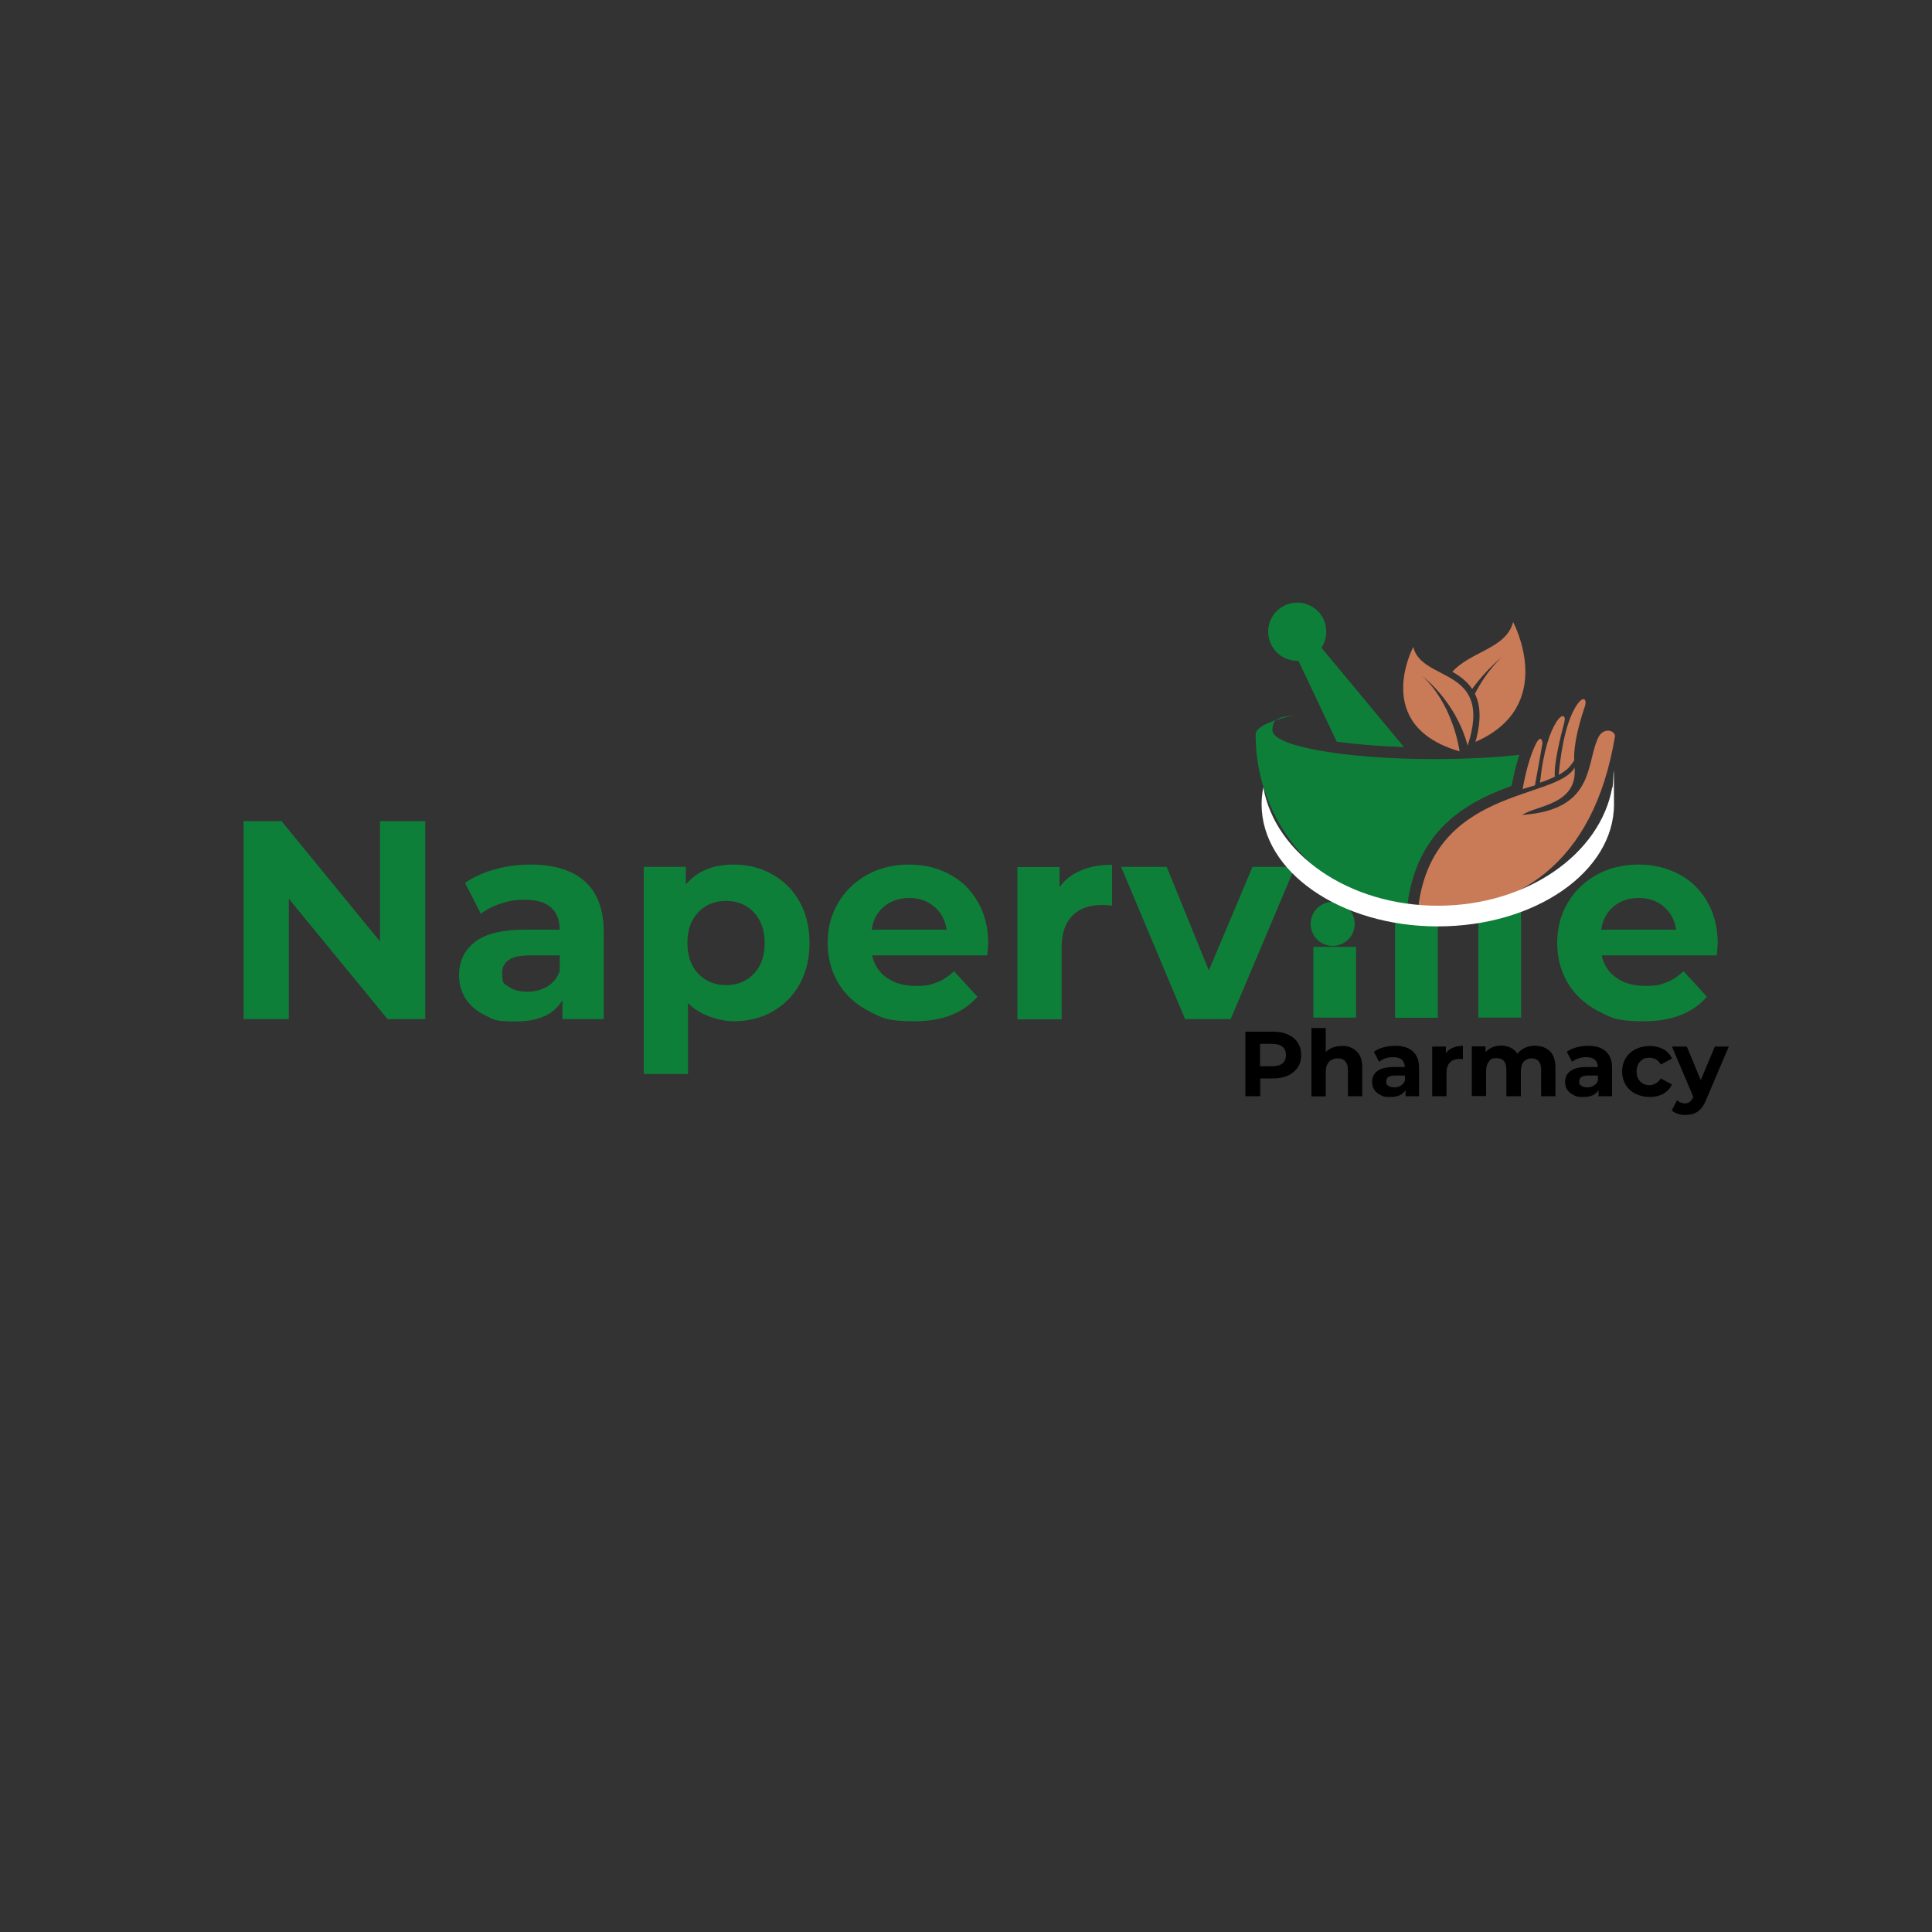 <?xml version="1.0" encoding="UTF-8"?>
<svg id="Layer_1" xmlns="http://www.w3.org/2000/svg" version="1.1" xmlns:xlink="http://www.w3.org/1999/xlink" viewBox="0 0 1000 1000">
  <rect x="0" y="0" width="1000" height="1000" fill="#333333" stroke="none"/>
  <!-- Generator: Adobe Illustrator 29.3.1, SVG Export Plug-In . SVG Version: 2.1.0 Build 151)  -->
  <defs>
    <style>
      .st0 {
        fill: #fff;
      }

      .st1 {
        fill: none;
      }

      .st2 {
        clip-path: url(#clippath-1);
      }

      .st3 {
        clip-path: url(#clippath-3);
      }

      .st4 {
        display: none;
      }

      .st5 {
        fill: #c97a57;
      }

      .st6 {
        clip-path: url(#clippath-2);
      }

      .st7 {
        clip-path: url(#clippath);
      }

      .st8 {
        fill: #0e7f39;
      }
    </style>
    <clipPath id="clippath">
      <rect class="st1" x="622.7" y="315.5" width="171" height="171"/>
    </clipPath>
    <clipPath id="clippath-1">
      <path class="st1" d="M708.2,315.5c-47.2,0-85.5,38.3-85.5,85.5s38.3,85.5,85.5,85.5,85.5-38.3,85.5-85.5-38.3-85.5-85.5-85.5Z"/>
    </clipPath>
    <clipPath id="clippath-2">
      <rect class="st1" x="649.8" y="368.3" width="136.6" height="104"/>
    </clipPath>
    <clipPath id="clippath-3">
      <rect class="st1" x="733.1" y="361.6" width="103.7" height="111.4"/>
    </clipPath>
  </defs>
  <path class="st8" d="M220.1,425v102.5h-19.5l-51.1-62.3v62.3h-23.4v-102.5h19.6l51,62.3v-62.3h23.4Z"/>
  <path class="st8" d="M274.6,447.5c12.2,0,21.6,2.9,28.1,8.7,6.5,5.8,9.8,14.6,9.8,26.3v45h-21.4v-9.8c-4.3,7.3-12.3,11-24,11s-11.3-1-15.8-3.1c-4.4-2.1-7.8-4.9-10.2-8.5-2.3-3.6-3.5-7.7-3.5-12.3,0-7.3,2.8-13.1,8.3-17.3,5.5-4.2,14-6.3,25.6-6.3h18.2c0-5-1.5-8.8-4.5-11.5-3-2.7-7.6-4-13.6-4s-8.3.7-12.4,2c-4.1,1.3-7.5,3.1-10.3,5.3l-8.2-16c4.3-3,9.4-5.4,15.4-7,6-1.7,12.2-2.5,18.5-2.5ZM272.9,513.3c3.9,0,7.4-.9,10.4-2.7,3-1.8,5.2-4.5,6.4-8v-8.1h-15.7c-9.4,0-14.1,3.1-14.1,9.2s1.1,5.3,3.4,7,5.4,2.6,9.5,2.6Z"/>
  <path class="st8" d="M379.8,447.5c7.3,0,14,1.7,20,5.1,6,3.4,10.7,8.1,14.1,14.2,3.4,6.1,5.1,13.2,5.1,21.3s-1.7,15.2-5.1,21.3c-3.4,6.1-8.1,10.8-14.1,14.2-6,3.4-12.7,5-20,5s-18-3.2-23.7-9.5v36.8h-22.9v-107.2h21.8v9.1c5.7-6.8,13.9-10.3,24.8-10.3ZM375.8,509.9c5.9,0,10.7-2,14.4-5.9,3.8-4,5.6-9.3,5.6-15.9s-1.9-11.9-5.6-15.9c-3.8-4-8.6-5.9-14.4-5.9s-10.7,2-14.4,5.9c-3.8,4-5.6,9.3-5.6,15.9s1.9,11.9,5.6,15.9c3.8,3.9,8.6,5.9,14.4,5.9Z"/>
  <path class="st8" d="M511.5,488.4c0,.3-.2,2.3-.5,6.1h-59.6c1.1,4.9,3.6,8.8,7.6,11.6,4,2.8,9,4.2,15,4.2s7.7-.6,10.9-1.8c3.2-1.2,6.1-3.2,8.9-5.8l12.1,13.2c-7.4,8.5-18.3,12.7-32.5,12.7s-16.8-1.7-23.6-5.2c-6.8-3.5-12.1-8.3-15.8-14.4-3.7-6.2-5.6-13.1-5.6-20.9s1.8-14.7,5.5-20.9c3.7-6.2,8.7-11,15.1-14.5,6.4-3.5,13.6-5.2,21.5-5.2s14.7,1.7,20.9,5c6.3,3.3,11.2,8.1,14.7,14.3,3.6,6.2,5.4,13.4,5.4,21.6ZM470.6,464.8c-5.2,0-9.5,1.5-13,4.4-3.5,2.9-5.7,6.9-6.4,12h38.8c-.8-5-2.9-8.9-6.4-11.9-3.5-3-7.8-4.5-12.9-4.5Z"/>
  <path class="st8" d="M548.5,459.1c2.7-3.8,6.4-6.7,11.1-8.6,4.6-2,10-2.9,16-2.9v21.1c-2.5-.2-4.3-.3-5.1-.3-6.6,0-11.7,1.8-15.4,5.5s-5.6,9.2-5.6,16.5v37.2h-22.9v-78.8h21.8v10.4Z"/>
  <path class="st8" d="M670.3,448.7l-33.3,78.8h-23.6l-33.1-78.8h23.6l21.8,53.6,22.6-53.6h22Z"/>
  <path class="st8" d="M889.1,488.4c0,.3-.2,2.3-.5,6.1h-59.6c1.1,4.9,3.6,8.8,7.6,11.6,4,2.8,9,4.2,15,4.2s7.7-.6,10.9-1.8c3.2-1.2,6.1-3.2,8.9-5.8l12.1,13.2c-7.4,8.5-18.3,12.7-32.5,12.7s-16.8-1.7-23.6-5.2c-6.8-3.5-12.1-8.3-15.8-14.4-3.7-6.2-5.6-13.1-5.6-20.9s1.8-14.7,5.5-20.9c3.7-6.2,8.7-11,15.1-14.5,6.4-3.5,13.6-5.2,21.5-5.2s14.7,1.7,20.9,5c6.3,3.3,11.2,8.1,14.7,14.3,3.6,6.2,5.4,13.4,5.4,21.6ZM848.2,464.8c-5.2,0-9.5,1.5-13,4.4-3.5,2.9-5.7,6.9-6.4,12h38.8c-.8-5-2.9-8.9-6.4-11.9-3.5-3-7.8-4.5-12.9-4.5Z"/>
  <path d="M659,534c3,0,5.5.5,7.7,1.5,2.2,1,3.9,2.4,5,4.2,1.2,1.8,1.8,4,1.8,6.4s-.6,4.6-1.8,6.4c-1.2,1.8-2.9,3.2-5,4.2-2.2,1-4.8,1.5-7.7,1.5h-6.7v9.2h-7.7v-33.4h14.5ZM658.5,551.9c2.3,0,4.1-.5,5.3-1.5s1.8-2.4,1.8-4.3-.6-3.3-1.8-4.3-3-1.5-5.3-1.5h-6.3v11.6h6.3Z"/>
  <path d="M694.5,541.3c3.2,0,5.8,1,7.7,2.9,2,1.9,2.9,4.7,2.9,8.5v14.7h-7.4v-13.6c0-2-.5-3.5-1.4-4.5-.9-1-2.2-1.5-3.9-1.5s-3.4.6-4.5,1.8c-1.1,1.2-1.7,2.9-1.7,5.2v12.7h-7.4v-35.4h7.4v12.4c1-1,2.2-1.7,3.6-2.3,1.4-.5,2.9-.8,4.6-.8Z"/>
  <path d="M722.2,541.3c4,0,7,1,9.1,2.9,2.1,1.9,3.2,4.7,3.2,8.6v14.6h-7v-3.2c-1.4,2.4-4,3.6-7.8,3.6s-3.7-.3-5.1-1c-1.4-.7-2.6-1.6-3.3-2.8-.8-1.2-1.1-2.5-1.1-4,0-2.4.9-4.3,2.7-5.6,1.8-1.4,4.6-2.1,8.3-2.1h5.9c0-1.6-.5-2.9-1.5-3.8-1-.9-2.5-1.3-4.4-1.3s-2.7.2-4,.6c-1.3.4-2.4,1-3.4,1.8l-2.7-5.2c1.4-1,3.1-1.8,5-2.3s4-.8,6-.8ZM721.7,562.8c1.3,0,2.4-.3,3.4-.9,1-.6,1.7-1.5,2.1-2.6v-2.6h-5.1c-3.1,0-4.6,1-4.6,3s.4,1.7,1.1,2.3c.8.6,1.8.8,3.1.8Z"/>
  <path d="M748.4,545.1c.9-1.2,2.1-2.2,3.6-2.8,1.5-.6,3.3-1,5.2-1v6.9c-.8,0-1.4-.1-1.7-.1-2.1,0-3.8.6-5,1.8-1.2,1.2-1.8,3-1.8,5.4v12.1h-7.4v-25.7h7.1v3.4Z"/>
  <path d="M794.6,541.3c3.2,0,5.8,1,7.7,2.9,1.9,1.9,2.8,4.7,2.8,8.5v14.7h-7.4v-13.6c0-2-.4-3.5-1.3-4.5-.8-1-2-1.5-3.6-1.5s-3.1.6-4.1,1.7c-1,1.1-1.5,2.8-1.5,5v12.9h-7.5v-13.6c0-4-1.6-6.1-4.9-6.1s-3.1.6-4.1,1.7c-1,1.1-1.5,2.8-1.5,5v12.9h-7.4v-25.7h7.1v3c1-1.1,2.1-1.9,3.5-2.5,1.4-.6,2.9-.9,4.6-.9s3.5.4,4.9,1.1c1.5.7,2.7,1.8,3.5,3.1,1.1-1.3,2.4-2.4,4-3.1,1.6-.7,3.4-1.1,5.3-1.1Z"/>
  <path d="M822.1,541.3c4,0,7,1,9.1,2.9,2.1,1.9,3.2,4.7,3.2,8.6v14.6h-7v-3.2c-1.4,2.4-4,3.6-7.8,3.6s-3.7-.3-5.1-1c-1.4-.7-2.6-1.6-3.3-2.8-.8-1.2-1.1-2.5-1.1-4,0-2.4.9-4.3,2.7-5.6,1.8-1.4,4.6-2.1,8.3-2.1h5.9c0-1.6-.5-2.9-1.5-3.8-1-.9-2.5-1.3-4.4-1.3s-2.7.2-4,.6c-1.3.4-2.4,1-3.4,1.8l-2.7-5.2c1.4-1,3.1-1.8,5-2.3s4-.8,6-.8ZM821.6,562.8c1.3,0,2.4-.3,3.4-.9,1-.6,1.7-1.5,2.1-2.6v-2.6h-5.1c-3.1,0-4.6,1-4.6,3s.4,1.7,1.1,2.3c.8.6,1.8.8,3.1.8Z"/>
  <path d="M853.9,567.8c-2.7,0-5.2-.6-7.4-1.7-2.2-1.1-3.9-2.7-5.1-4.7-1.2-2-1.8-4.3-1.8-6.8s.6-4.8,1.8-6.8c1.2-2,2.9-3.6,5.1-4.7,2.2-1.1,4.6-1.7,7.4-1.7s5,.6,7.1,1.7c2,1.1,3.5,2.7,4.4,4.8l-5.8,3.1c-1.3-2.4-3.3-3.5-5.8-3.5s-3.5.6-4.8,1.9c-1.3,1.3-1.9,3-1.9,5.2s.6,3.9,1.9,5.2c1.3,1.3,2.9,1.9,4.8,1.9s4.5-1.2,5.8-3.5l5.8,3.1c-.9,2-2.4,3.6-4.4,4.8-2,1.1-4.4,1.7-7.1,1.7Z"/>
  <path d="M894.8,541.7l-11.6,27.3c-1.2,3-2.6,5-4.4,6.3-1.7,1.2-3.8,1.8-6.3,1.8s-2.7-.2-4-.6c-1.3-.4-2.4-1-3.2-1.7l2.7-5.3c.6.5,1.2.9,2,1.2.8.3,1.5.4,2.2.4,1,0,1.9-.3,2.5-.8.6-.5,1.2-1.3,1.7-2.4v-.3c0,0-11-25.9-11-25.9h7.7l7.2,17.4,7.3-17.4h7.1Z"/>
  <g class="st4">
    <g class="st7">
      <g class="st2">
        <path class="st0" d="M622.7,315.5h171v171h-171v-171Z"/>
      </g>
    </g>
  </g>
  <g>
    <path class="st5" d="M783.2,321.8c-3.3,13.8-21.7,15.2-31.5,25.9,3.9,2.2,7.6,4.9,10.3,8.9,7.8-10.8,15.5-16.5,15.5-16.5,0,0-7.4,6-14.1,19,2.8,5.6,3.5,13.4.3,24.9,42.8-18.7,19.5-62,19.5-62Z"/>
    <path class="st5" d="M759.7,385.8c13.4-41-23.7-32.4-28.2-50.9,0,0-21.9,40.8,24,54-4.6-27.1-19.4-39-19.4-39,0,0,17.3,12.7,23.5,35.9Z"/>
    <path class="st8" d="M672.1,342.1l19.8,41.8c9.4,1.3,21,2.3,34.8,2.8l-42.7-51.4c2.6-4,3.3-9.2,1.4-14-3.1-7.7-11.9-11.4-19.6-8.3s-11.4,11.9-8.3,19.6c2.5,6.1,8.4,9.7,14.6,9.4Z"/>
    <g class="st6">
      <path class="st8" d="M782.4,406.7c1.2-6.1,2.5-11.5,4-16-12.8,1.4-27.9,2.2-44,2.2-46.3,0-83.8-6.7-83.8-14.9s6-6.3,16.2-8.8c-15.4,2.9-24.9,6.7-24.9,11,0,46.2,33.9,84.5,78.2,91.4,4-42.6,32-56.8,54.5-64.9Z"/>
    </g>
    <g class="st3">
      <path class="st5" d="M806.9,400.9h-.1c1.9-20.3,5.8-30.7,9.3-35.9,3.5-5.3,5.5-3,4.2.7-2.4,7.1-5.9,18.9-5.5,27.9l-1.7,2.4c-.4.5-.8,1-1.3,1.5-1.3,1.3-3,2.4-4.9,3.5h0ZM804.8,402.1c-.7-6.1,2.8-20.4,4.9-28.3.9-3.4-1.1-4.9-4.2,0s-6.6,14.2-8.4,31.3c2.8-.9,5.3-1.9,7.6-3.1ZM794.5,406.4s2.9-15.9,3.8-21.2c.3-1.6-.8-5.2-3.3-.2-2.1,4.2-4.7,11.3-6.9,23.4,2.2-.6,4.3-1.3,6.4-1.9ZM835.9,381.2c-11.1,66.6-51,91.5-102.1,91.1,6-65.2,71.8-57.9,81.2-75,1.6,19.4-19.8,19.5-27.1,24.5,39.1-2.7,32.5-28.3,40-41.2,3.3-4.4,8.4-2,8,.7Z"/>
    </g>
  </g>
  <rect class="st8" x="679.8" y="490.1" width="22.1" height="36.6"/>
  <circle class="st8" cx="689.8" cy="478.2" r="11.4"/>
  <rect class="st8" x="722.1" y="468.8" width="22.1" height="58"/>
  <path class="st8" d="M784.3,466.3c-2.3,1.7-4.3,2.7-7.3,4.4s-2,1.2-3.7,2c-1.3.7-1.4.7-2.1.9s-1.9.6-2.5.8-1.2.2-1.8.3-1.2.2-1.7.1v51.9h22.1v-62.7c-1,.7-1.8,1.5-3.1,2.3Z"/>
  <path class="st0" d="M744.2,468.8c-46.1,0-84.2-26.7-90.3-61.3-.6,2.9-.9,5.8-.9,8.8,0,34.9,40.8,63.2,91.2,63.2s91.2-28.3,91.2-63.2-.3-5.9-.9-8.8c-6.2,34.6-44.2,61.3-90.3,61.3Z"/>
</svg>